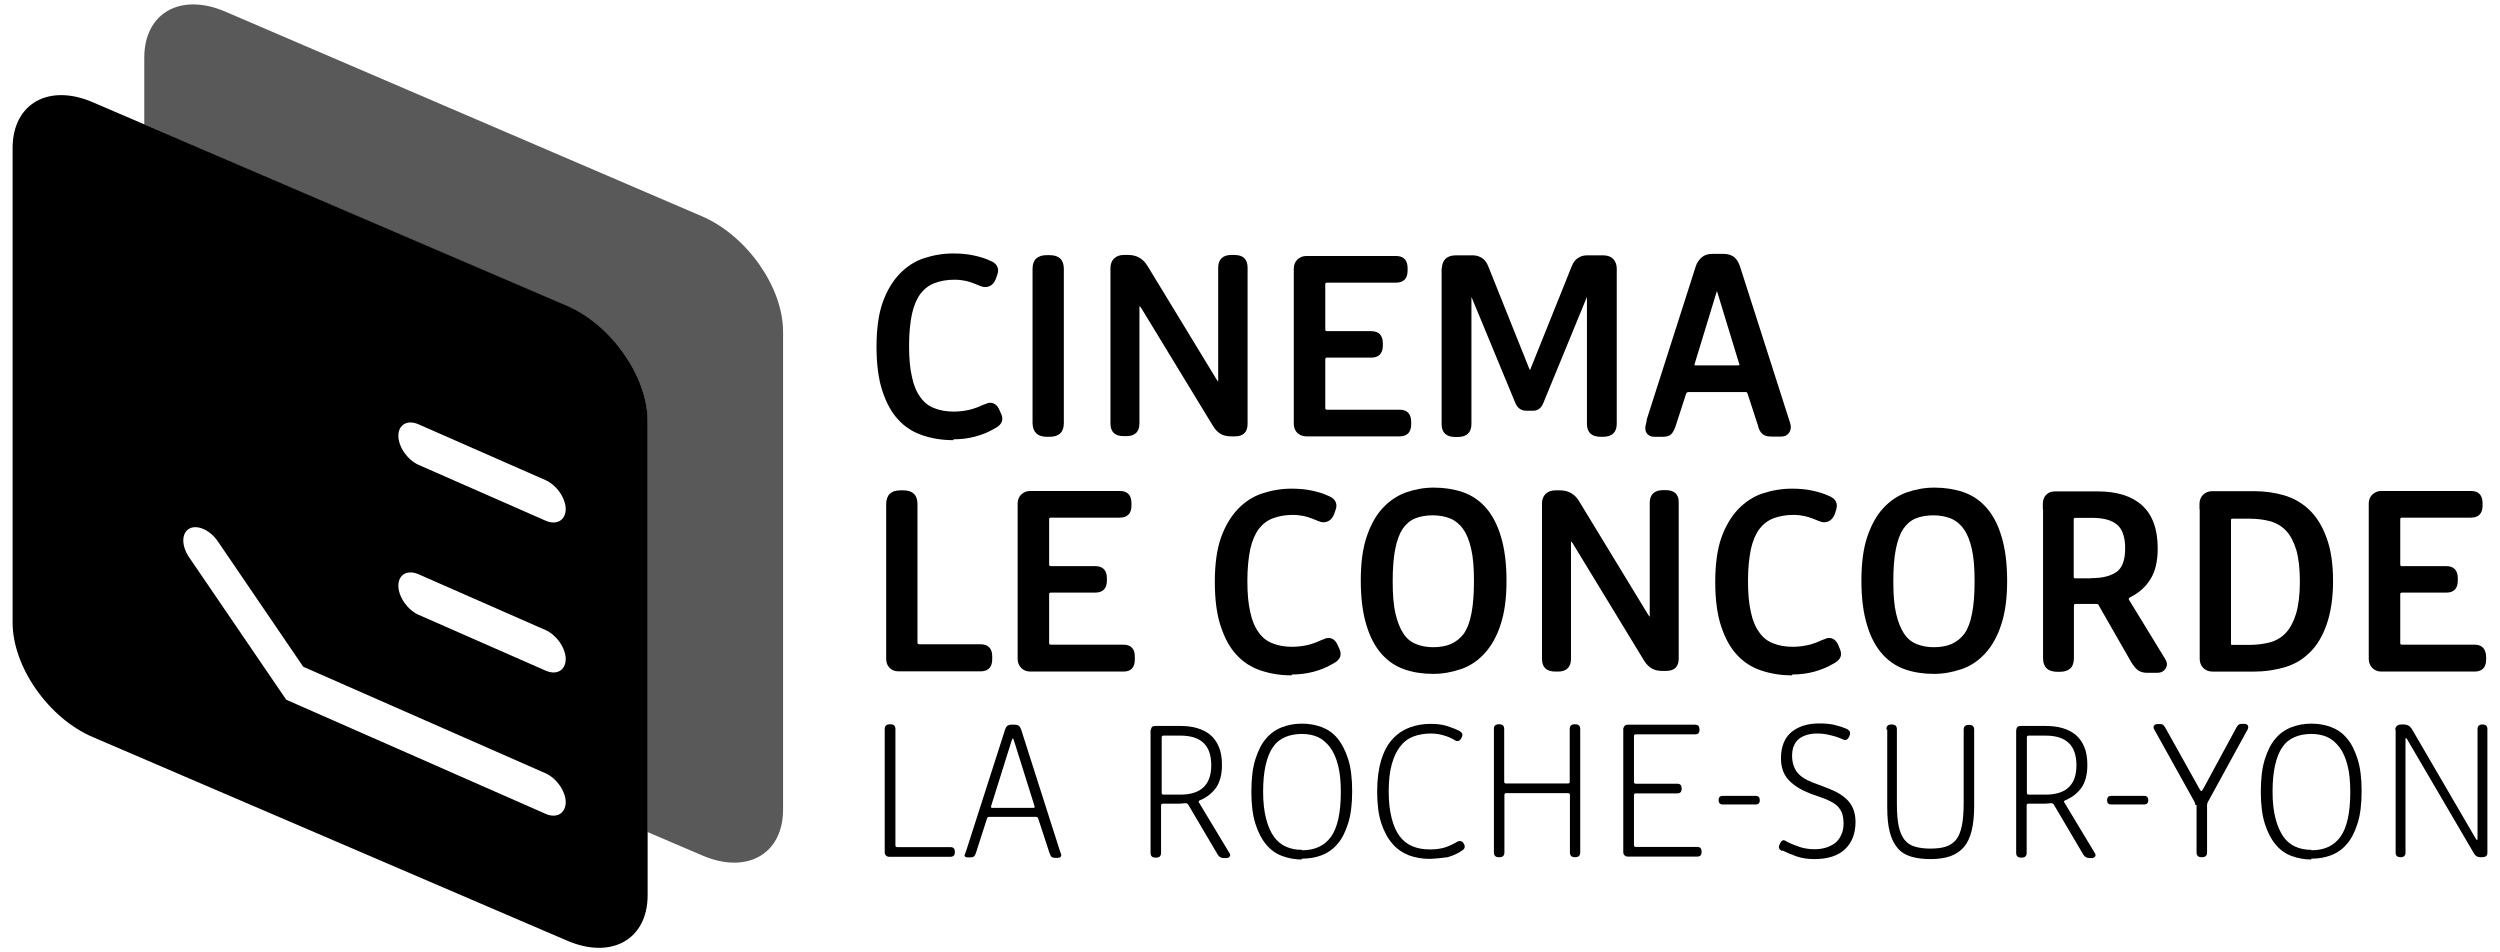 <?xml version="1.0" encoding="utf-8"?>
<!-- Generator: Adobe Illustrator 25.1.0, SVG Export Plug-In . SVG Version: 6.00 Build 0)  -->
<svg version="1.0" id="Calque_1" xmlns="http://www.w3.org/2000/svg" xmlns:xlink="http://www.w3.org/1999/xlink" x="0px" y="0px"
	 viewBox="0 0 1190.5 453.5" style="enable-background:new 0 0 1190.5 453.5;" xml:space="preserve">
<style type="text/css">
	.st0{opacity:0.65;}
</style>
<g>
	<path d="M475.9,195.2c-1-2.3-2.5-3.4-4.4-3.4c-0.8,0-1.7,0.3-2.5,0.7l-0.6,0.2c-0.8,0.3-1.8,0.8-2.8,1.2c-1.6,0.6-3.1,1.1-4.7,1.4
		c-2,0.4-4.2,0.7-6.6,0.7c-3.5,0-6.6-0.5-9.3-1.6c-2.7-1-4.9-2.7-6.6-5.1c-1.9-2.5-3.3-5.8-4.1-9.7c-1-4.2-1.4-9.2-1.4-14.9
		c0-5.9,0.5-11.1,1.4-15.3c0.9-4,2.3-7.2,4.1-9.6c1.8-2.3,4-4,6.7-5c2.7-1,5.8-1.6,9.3-1.6c2.1,0,3.7,0.2,5.2,0.5
		c1.4,0.3,2.7,0.7,4,1.2l3,1.2c0.9,0.4,1.7,0.6,2.5,0.6c2.4,0,4.2-1.4,5.2-4.1c0.6-1.6,1-2.9,1-3.7c0-2.2-1.3-3.8-3.9-4.8
		c-2.1-1-4.6-1.8-7.9-2.5c-2.8-0.6-5.9-0.9-9.6-0.9c-4.8,0-9.5,0.8-14,2.3c-4.3,1.4-8.2,4-11.6,7.5c-3.3,3.5-6,8-8,13.6
		c-1.9,5.4-2.9,12.5-2.9,21c0,8.3,0.9,15.4,2.8,21.1c1.9,5.7,4.3,10.2,7.6,13.7c3.1,3.4,7,5.9,11.5,7.4c4.5,1.5,9.3,2.3,14.4,2.3
		h0.3l0.1-0.4c3.8,0,7.3-0.5,10.3-1.3c3.3-0.9,6.3-2.1,8.8-3.6c2.7-1.3,4.1-2.9,4.1-4.8c0-0.7-0.1-1.4-0.4-2.1L475.9,195.2z"/>
	<path d="M498.5,208h1.3c4.5,0,6.8-2.2,6.8-6.5V128c0-4.3-2.3-6.5-6.8-6.5h-1.3c-4.5,0-6.8,2.2-6.8,6.5v73.5
		C491.8,205.8,494.1,208,498.5,208z"/>
	<path d="M581.2,206.6c1.4,0.8,3.1,1.2,5.1,1.2h1.7c4.1,0,6.1-2,6.1-6v-74.3c0-4.1-2.1-6.1-6.4-6.1h-1.2c-4.2,0-6.4,2.1-6.4,6.1
		v53.7c0,0.3,0,0.4,0,0.5c-0.1-0.2-0.4-0.4-0.7-0.9l-33.1-54.4c-2.1-3.3-5.1-5-9.1-5h-2c-2,0-3.5,0.6-4.7,1.7
		c-1.1,1.1-1.7,2.7-1.7,4.5v74c0,4.1,2.1,6.1,6.4,6.1h1.2c4.1,0,6.2-2.1,6.2-6.1v-55.2c0-0.3,0-0.5,0.1-0.6c0.1,0.1,0.4,0.3,0.7,0.8
		l34.2,56.2C578.7,204.6,579.8,205.7,581.2,206.6z"/>
	<path d="M622.1,207.8h44.4c3.6,0,5.5-2,5.5-5.7v-1.2c0-3.8-1.9-5.8-5.5-5.8H632c-0.7,0-0.9-0.2-0.9-0.9v-23c0-0.7,0.2-0.9,0.9-0.9
		H653c3.6,0,5.5-2,5.5-5.7v-1.2c0-3.7-1.9-5.7-5.5-5.7H632c-0.7,0-0.9-0.2-0.9-0.9v-21.3c0-0.7,0.2-0.9,0.9-0.9h32.8
		c3.6,0,5.5-2,5.5-5.7v-1.2c0-3.8-1.9-5.8-5.5-5.8h-42.7c-1.7,0-3.1,0.6-4.3,1.7c-1.1,1.1-1.6,2.4-1.7,4l0,74.3
		c0,1.7,0.6,3.1,1.7,4.3C619,207.2,620.4,207.8,622.1,207.8z"/>
	<path d="M755.7,141.4c0-0.1,0-0.1,0-0.1v60.5c0,4.1,2.2,6.2,6.5,6.2h1.2c4.3,0,6.5-2.2,6.5-6.2V128c0-2-0.6-3.5-1.7-4.7
		c-1.1-1.1-2.7-1.7-4.7-1.7h-7.9c-1.5,0-2.9,0.4-4.2,1.3c-1.3,0.8-2.2,2.1-2.9,3.8l-19.6,48.8c-0.1,0.6-0.3,0.6-0.3,0.6
		c0,0-0.2-0.1-0.4-0.6l-19.5-48.7c-0.7-1.8-1.6-3-2.9-3.9c-1.3-0.8-2.7-1.3-4.2-1.3h-8.4c-2.1,0-3.8,0.6-4.9,1.7
		c-1.1,1.1-1.6,2.6-1.7,4.5h-0.1v74.1c0,4.1,2.2,6.2,6.5,6.2h1.2c4.3,0,6.5-2.2,6.5-6.2v-60.4c0,0,0,0.1,0.1,0.1l20.8,50.3
		c1,2.4,2.8,3.7,5.2,3.7h3.3c2.2,0,3.8-1.2,4.8-3.6L755.7,141.4z"/>
	<path d="M832.2,187.5l4.9,15c0.4,1.9,1.1,3.2,2.1,4.1c1,0.9,2.4,1.3,4.4,1.3h4.5c1.6,0,2.8-0.5,3.5-1.4c0.8-0.9,1.2-2,1.2-3.2
		c0-0.4-0.1-0.8-0.2-1.3l-0.1-0.4c-0.1-0.5-0.3-1-0.5-1.6l-23.4-73.1c-0.6-1.8-1.4-3.2-2.6-4.3c-1.3-1.1-3-1.7-5.2-1.7h-5.5
		c-2.1,0-3.8,0.6-5,1.7c-1.3,1.2-2.3,2.6-2.8,4.3l-23.3,72.8l0,0.2c-0.1,0.7-0.2,1.4-0.4,2l-0.1,0.4c-0.1,0.5-0.2,0.9-0.2,1.3v0.1
		c0,1.4,0.3,2.4,1.1,3.1c0.8,0.8,1.9,1.2,3.2,1.2h4c1.9,0,3.3-0.4,4.1-1.3c0.8-0.8,1.5-2.2,2.1-4l4.9-15.1c0.2-0.6,0.6-0.9,1.2-0.9
		h27.1C831.7,186.6,832,186.9,832.2,187.5z M806.9,173.6c0-0.1,0.1-0.5,0.3-1l10.2-33.4c0.1-0.3,0.2-0.5,0.2-0.6
		c0.1,0.1,0.1,0.3,0.2,0.6l10.2,33.4c0.1,0.4,0.3,0.9,0.3,0.9c0,0.3,0,0.5-0.6,0.5h-20.3C807,174,806.9,173.8,806.9,173.6z"/>
	<path d="M466.9,306.8h-29.1c-0.7,0-0.9-0.2-0.9-0.9V240c0-4.3-2.3-6.5-6.8-6.5h-1.3c-4.4,0-6.7,2.1-6.8,6.4v73.9
		c0,1.6,0.5,3.1,1.6,4.2c1,1.1,2.5,1.7,4.3,1.7h39c3.7,0,5.6-2,5.6-5.8v-1.3C472.5,308.8,470.6,306.8,466.9,306.8z"/>
	<path d="M535,307h-34.5c-0.7,0-0.9-0.2-0.9-0.9v-23c0-0.7,0.2-0.9,0.9-0.9h21.1c3.6,0,5.5-2,5.5-5.7v-1.2c0-3.7-1.9-5.7-5.5-5.7
		h-21.1c-0.7,0-0.9-0.2-0.9-0.9v-21.3c0-0.7,0.2-0.9,0.9-0.9h32.8c3.6,0,5.5-2,5.5-5.7v-1.2c0-3.8-1.9-5.8-5.5-5.8h-42.7
		c-1.7,0-3.1,0.6-4.3,1.7c-1.1,1.1-1.6,2.4-1.7,4l0,74.3c0,1.7,0.6,3.1,1.7,4.3c1.1,1.1,2.6,1.7,4.3,1.7H535c3.6,0,5.4-2,5.4-5.7
		v-1.2C540.5,309,538.6,307,535,307z"/>
	<path d="M637,307.2c-1-2.3-2.5-3.4-4.4-3.4c-0.8,0-1.7,0.3-2.5,0.7l-0.6,0.2c-0.8,0.3-1.8,0.8-2.8,1.2c-1.6,0.6-3.1,1.1-4.7,1.4
		c-2,0.4-4.2,0.7-6.6,0.7c-3.5,0-6.6-0.5-9.3-1.6c-2.7-1-4.9-2.7-6.6-5.1c-1.9-2.5-3.3-5.8-4.1-9.7c-1-4.2-1.4-9.2-1.4-14.9
		c0-5.9,0.5-11.1,1.4-15.3c0.9-4,2.3-7.2,4.1-9.6c1.8-2.3,4-4,6.7-5c2.7-1,5.8-1.6,9.3-1.6c2.1,0,3.7,0.2,5.2,0.5
		c1.4,0.3,2.7,0.7,4,1.2l3,1.2c0.9,0.4,1.7,0.6,2.5,0.6c2.4,0,4.2-1.4,5.2-4.1c0.6-1.6,1-2.9,1-3.7c0-2.2-1.3-3.8-3.9-4.8
		c-2.1-1-4.6-1.8-7.9-2.5c-2.8-0.6-5.9-0.9-9.6-0.9c-4.8,0-9.5,0.8-14,2.3c-4.3,1.4-8.3,4-11.6,7.5c-3.3,3.5-6,8-8,13.6
		c-1.9,5.4-2.9,12.5-2.9,21c0,8.3,0.9,15.4,2.8,21.1c1.9,5.7,4.3,10.2,7.6,13.7c3.1,3.4,7,5.9,11.5,7.4c4.5,1.5,9.3,2.3,14.4,2.3
		h0.3l0.1-0.4c3.8,0,7.3-0.5,10.3-1.3c3.3-0.9,6.3-2.1,8.8-3.6c2.7-1.3,4.1-2.9,4.1-4.8c0-0.7-0.1-1.4-0.4-2.1L637,307.2z"/>
	<path d="M707.5,241.7c-3-3.4-6.7-5.9-11.1-7.4c-4.2-1.4-8.7-2.1-13.7-2.1c-4.5,0-8.9,0.8-13.2,2.3c-4.1,1.5-7.9,4-11.1,7.5
		c-3.2,3.4-5.7,8-7.6,13.6c-1.9,5.6-2.8,12.6-2.8,20.9c0,8.2,0.9,15.4,2.7,21.2c1.7,5.7,4.1,10.2,7.2,13.7c3.1,3.5,6.7,5.9,11,7.4
		c4.1,1.4,8.6,2.1,13.6,2.1h0.1c4.5,0,8.8-0.8,13.2-2.3c4.2-1.4,8-4,11.2-7.5c3.2-3.5,5.8-8.1,7.6-13.7c1.9-5.8,2.8-12.6,2.8-20.8
		c0-8.2-0.9-15.4-2.7-21.2C713,249.7,710.6,245.2,707.5,241.7z M690.9,306.7c-2.4,1-5.3,1.5-8.4,1.5c-3.1,0-5.7-0.5-8.2-1.5
		c-2.5-1-4.5-2.7-6-5c-1.6-2.4-2.9-5.7-3.8-9.6c-0.9-3.9-1.3-8.9-1.3-15.3c0-6.1,0.4-11.3,1.2-15.3c0.8-4.1,2-7.3,3.5-9.6
		c1.6-2.3,3.5-4,5.9-5c2.4-1,5.3-1.5,8.5-1.5c3.1,0,5.8,0.5,8.3,1.5c2.4,1,4.5,2.7,6.1,5c1.7,2.3,3,5.5,3.9,9.6
		c0.9,3.9,1.3,8.9,1.3,15.3c0,6.1-0.4,11.3-1.2,15.3c-0.8,4.2-2,7.3-3.6,9.6C695.4,304,693.3,305.6,690.9,306.7z"/>
	<path d="M793.2,233.4H792c-4.2,0-6.4,2.1-6.4,6.1v53.7c0,0.2,0,0.4,0,0.5c-0.1-0.2-0.4-0.4-0.7-0.9l-33.1-54.4
		c-2.1-3.3-5.1-4.9-9.1-4.9h-2c-2,0-3.5,0.6-4.7,1.7c-1.1,1.1-1.7,2.7-1.7,4.5v74c0,4.1,2.1,6.1,6.4,6.1h1.2c4.1,0,6.2-2.1,6.2-6.1
		v-55.2c0-0.3,0-0.5,0.1-0.6c0.1,0.1,0.4,0.3,0.7,0.8l34.2,56.2c1,1.5,2.1,2.6,3.4,3.4c1.4,0.8,3.1,1.2,5.1,1.2h1.7
		c4.1,0,6.1-2,6.1-6v-74.3C799.5,235.5,797.4,233.4,793.2,233.4z"/>
	<path d="M875.4,307.2c-1-2.3-2.5-3.4-4.4-3.4c-0.8,0-1.7,0.3-2.5,0.7l-0.6,0.2c-0.8,0.3-1.8,0.8-2.8,1.2c-1.6,0.6-3.1,1.1-4.7,1.4
		c-2,0.4-4.2,0.7-6.6,0.7c-3.5,0-6.6-0.5-9.3-1.6c-2.7-1-4.9-2.7-6.6-5.1c-1.9-2.5-3.3-5.8-4.1-9.7c-1-4.2-1.4-9.2-1.4-14.9
		c0-5.9,0.5-11.1,1.4-15.3c0.9-4,2.3-7.2,4.1-9.6c1.8-2.3,4-4,6.7-5c2.7-1,5.8-1.6,9.3-1.6c2.1,0,3.7,0.2,5.2,0.5
		c1.4,0.3,2.7,0.7,4,1.2l3,1.2c0.9,0.4,1.7,0.6,2.5,0.6c2.4,0,4.2-1.4,5.2-4.1c0.6-1.6,0.9-2.9,0.9-3.7c0-2.2-1.3-3.8-3.9-4.8
		c-2.1-1-4.6-1.8-7.9-2.5c-2.8-0.6-5.9-0.9-9.6-0.9c-4.8,0-9.5,0.8-14,2.3c-4.3,1.4-8.2,4-11.6,7.5c-3.3,3.5-6,8-8,13.6
		c-1.9,5.4-2.9,12.5-2.9,21c0,8.3,0.9,15.4,2.8,21.1c1.9,5.7,4.3,10.2,7.6,13.7c3.1,3.4,7,5.9,11.5,7.4c4.5,1.5,9.3,2.3,14.4,2.3
		h0.3l0.1-0.4c3.8,0,7.3-0.5,10.3-1.3c3.3-0.9,6.3-2.1,8.8-3.6c2.7-1.3,4.1-2.9,4.1-4.8c0-0.7-0.1-1.4-0.4-2.1L875.4,307.2z"/>
	<path d="M945.9,241.7c-3-3.4-6.7-5.9-11.1-7.4c-4.2-1.4-8.7-2.1-13.7-2.1c-4.5,0-8.9,0.8-13.2,2.3c-4.1,1.5-7.9,4-11.1,7.5
		c-3.2,3.4-5.7,8-7.6,13.6c-1.9,5.6-2.8,12.6-2.8,20.9c0,8.2,0.9,15.4,2.7,21.2c1.7,5.7,4.1,10.2,7.2,13.7c3.1,3.5,6.7,5.9,11,7.4
		c4.1,1.4,8.6,2.1,13.6,2.1h0.1c4.5,0,8.8-0.8,13.2-2.3c4.2-1.4,8-4,11.2-7.5c3.2-3.5,5.8-8.1,7.6-13.7c1.9-5.8,2.8-12.6,2.8-20.8
		c0-8.2-0.9-15.4-2.7-21.2C951.4,249.7,949,245.2,945.9,241.7z M929.3,306.7c-2.4,1-5.3,1.5-8.4,1.5c-3.1,0-5.7-0.5-8.2-1.5
		c-2.5-1-4.5-2.7-6-5c-1.6-2.4-2.9-5.7-3.8-9.6c-0.9-3.9-1.3-8.9-1.3-15.3c0-6.1,0.4-11.3,1.2-15.3c0.8-4.1,2-7.3,3.5-9.6
		c1.6-2.3,3.5-4,5.9-5c2.4-1,5.3-1.5,8.5-1.5c3.1,0,5.8,0.5,8.3,1.5c2.4,1,4.5,2.7,6.1,5c1.7,2.3,3,5.5,3.9,9.6
		c0.9,3.9,1.3,8.9,1.3,15.3c0,6.1-0.4,11.3-1.2,15.3c-0.8,4.2-2,7.3-3.6,9.6C933.8,304,931.7,305.6,929.3,306.7z"/>
	<path d="M1014,285.9c-0.2-0.3-0.3-0.5-0.3-0.7c0-0.3,0.4-0.6,0.7-0.8c4.1-2,7.4-4.9,9.7-8.7c2.3-3.7,3.4-8.5,3.4-14.6
		c0-9.1-2.5-16-7.5-20.5c-4.9-4.4-11.9-6.6-21.2-6.6h-20.1c-1.8,0-3.2,0.5-4.3,1.6c-1,1-1.6,2.5-1.6,4.3v2.8l0.1-0.4v71.1
		c0,4.3,2.3,6.5,6.8,6.5h1.3c2,0,3.7-0.5,4.9-1.6c1.1-1,1.7-2.7,1.7-4.9v-24.9c0-0.7,0.3-0.9,0.7-0.9h10c0.4,0,0.7,0.1,0.9,0.3
		c0.2,0.2,0.3,0.4,0.4,0.7l15.4,26.9c1.1,1.7,2,2.8,3,3.6c1.1,0.8,2.6,1.3,4.4,1.3h4.9c1.5,0,2.6-0.5,3.4-1.3c0.8-1,1.2-1.8,1.2-2.8
		c0-0.7-0.3-1.6-0.9-2.6L1014,285.9z M1012,261.1c0,5.5-1.3,9.1-3.9,11.1c-2.7,2-6.7,3.1-12,3.1h-0.4v0.1h-7.5
		c-0.5,0-0.7-0.1-0.7-0.9v-27c0-0.7,0.3-0.9,0.7-0.9h7.9c5.4,0,9.3,1,12,3.2C1010.7,252,1012,255.7,1012,261.1z"/>
	<path d="M1099.8,242.9c-3.4-3.3-7.4-5.6-12-7c-4.5-1.3-9.3-2-14.2-2h-20.2c-1.7,0-3.1,0.6-4.3,1.7c-1.1,1.1-1.7,2.6-1.7,4.3v2.8
		l0.1-0.4v71.5c0,1.7,0.6,3.1,1.7,4.3c1.1,1.1,2.6,1.7,4.3,1.7h20.2c4.9,0,9.5-0.7,14.1-2c4.7-1.4,8.6-3.6,12-7
		c3.5-3.3,6.1-7.7,8.1-13.3c2-5.7,3.1-12.6,3.1-20.7c0-8.2-1-15.2-3.1-20.7C1105.9,250.5,1103.2,246.2,1099.8,242.9z M1095.2,276.9
		c0,6.1-0.6,11.2-1.8,15.3c-1.2,3.9-2.8,6.9-4.9,9.2c-2.1,2.2-4.6,3.7-7.6,4.5c-3,0.8-6.4,1.2-10,1.2h-7.8c-0.4,0-0.6-0.1-0.7-0.2
		v-59.2c0-0.5,0.1-0.7,0.9-0.7h7.8c3.6,0,6.9,0.4,9.9,1.2c2.9,0.8,5.5,2.3,7.6,4.5c2.1,2.2,3.7,5.3,4.9,9.2
		C1094.6,265.7,1095.2,270.8,1095.2,276.9z"/>
	<path d="M1178.4,307h-34.5c-0.7,0-0.9-0.2-0.9-0.9v-23c0-0.7,0.2-0.9,0.9-0.9h21.1c3.6,0,5.4-2,5.4-5.7v-1.2c0-3.7-1.9-5.7-5.4-5.7
		h-21.1c-0.7,0-0.9-0.2-0.9-0.9v-21.3c0-0.7,0.2-0.9,0.9-0.9h32.8c3.6,0,5.5-2,5.5-5.7v-1.2c0-3.8-1.9-5.8-5.5-5.8H1134
		c-1.7,0-3.1,0.6-4.3,1.7c-1.1,1.1-1.6,2.4-1.7,4l0,74.3c0,1.7,0.6,3.1,1.7,4.3c1.1,1.1,2.6,1.7,4.3,1.7h44.4c3.6,0,5.5-2,5.5-5.7
		v-1.2C1183.8,309,1182,307,1178.4,307z"/>
	<path d="M423.8,344.9h0.2c1.7,0,2.4,0.8,2.4,2.3v55.4c0,0.5,0.3,0.8,0.8,0.8h25.4c1.5,0,2.1,0.8,2.1,2.2v0.2c0,1.5-0.7,2.2-2.1,2.2
		h-29.2c-0.6,0-1.1-0.2-1.5-0.6c-0.4-0.4-0.6-0.9-0.6-1.5v-58.8C421.3,345.7,422.1,344.9,423.8,344.9z"/>
	<path d="M459.4,407.3c0-0.2,0.1-0.6,0.3-1.1c0.2-0.5,0.4-1.1,0.6-1.7l18.3-57c0.5-1.7,1.5-2.4,2.9-2.4h1.9c1.5,0,2.4,0.8,2.9,2.4
		l18.2,57c0.2,0.7,0.4,1.3,0.6,1.7c0.2,0.5,0.3,0.8,0.3,0.9c0,0.4-0.1,0.7-0.4,1c-0.3,0.3-0.7,0.4-1.2,0.4h-1.3
		c-0.9,0-1.5-0.2-1.8-0.5c-0.3-0.3-0.6-0.9-0.9-1.7l-5.4-16.5c-0.2-0.5-0.5-0.8-1-0.8H471c-0.5,0-0.8,0.3-1,0.8l-5.3,16.5
		c-0.3,0.8-0.6,1.3-1,1.6c-0.4,0.3-1,0.4-1.9,0.4h-1c-1.1,0-1.6-0.5-1.6-1.4V407.3z M492.7,384.2c0-0.1-0.1-0.5-0.3-1.1l-9.6-30.6
		c-0.2-0.6-0.4-0.9-0.5-0.9c-0.1,0-0.3,0.3-0.5,0.9l-9.6,30.6c-0.2,0.6-0.3,1-0.3,1.1c0,0.3,0.2,0.5,0.6,0.5h19.7
		C492.5,384.7,492.7,384.5,492.7,384.2z"/>
	<path d="M548.1,347.7c0-1.4,0.7-2,2-2h12c2.8,0,5.5,0.3,7.9,1c2.4,0.7,4.6,1.8,6.3,3.2c1.8,1.5,3.1,3.4,4.1,5.7
		c1,2.3,1.5,5.3,1.5,8.7c0,4.6-1,8.2-2.8,10.8c-1.9,2.6-4.4,4.6-7.5,5.9c-0.5,0.2-0.8,0.4-0.8,0.7v0.2l0.3,0.5l14.4,23.9
		c0.2,0.3,0.3,0.6,0.3,0.9s-0.1,0.6-0.4,0.9c-0.3,0.3-0.7,0.5-1.2,0.5h-1.4c-1.3,0-2.2-0.5-2.9-1.6l-14.1-23.9
		c-0.3-0.4-0.6-0.6-1-0.6c-0.3,0-0.9,0-1.7,0.1c-0.8,0.1-1.6,0.1-2.2,0.1h-7.2c-0.5,0-0.8,0.3-0.8,0.8v22.6c0,1.6-0.8,2.3-2.4,2.3
		h-0.2c-1.7,0-2.4-0.8-2.4-2.3v-58.8L548.1,347.7z M576.8,364.4c0-9.5-4.9-14.1-14.7-14.1H554c-0.5,0-0.8,0.3-0.8,0.8v26.5
		c0,0.5,0.3,0.8,0.8,0.8h8.1C571.9,378.4,576.8,373.7,576.8,364.4z"/>
	<path d="M619.9,409.3c-3.3,0-6.4-0.6-9.4-1.7c-2.9-1.1-5.5-2.9-7.6-5.5c-2.1-2.5-3.8-5.8-5.1-9.9c-1.3-4.1-1.9-9.2-1.9-15.2
		c0-6.1,0.6-11.3,1.9-15.4c1.3-4.1,2.9-7.4,5.1-9.9c2.1-2.5,4.7-4.3,7.6-5.4c2.9-1.1,6-1.7,9.4-1.7c3.3,0,6.4,0.5,9.4,1.6
		c2.9,1.1,5.5,2.8,7.6,5.4c2.1,2.5,3.8,5.9,5.1,9.9c1.3,4.1,1.9,9.2,1.9,15.3c0,6-0.6,11.1-1.9,15.2c-1.3,4.1-2.9,7.4-5.1,9.9
		c-2.1,2.5-4.7,4.3-7.6,5.4c-2.9,1.1-6,1.6-9.4,1.6V409.3z M620,404.9c6.1,0,10.7-2.1,13.8-6.4c3.1-4.3,4.7-11.4,4.7-21.3
		c0-5-0.4-9.2-1.3-12.7c-0.9-3.5-2.1-6.3-3.8-8.6c-1.7-2.2-3.6-3.9-5.8-4.9c-2.2-1-4.8-1.5-7.6-1.5c-3,0-5.7,0.5-8,1.5
		c-2.3,1-4.3,2.5-5.8,4.8c-1.6,2.2-2.7,5.1-3.5,8.6c-0.8,3.5-1.2,7.7-1.2,12.7c0,5,0.5,9.2,1.4,12.7c0.9,3.5,2.1,6.3,3.7,8.6
		c1.6,2.2,3.5,3.8,5.8,4.8c2.2,1,4.8,1.5,7.6,1.5L620,404.9z"/>
	<path d="M680.8,409c-3.6,0-6.9-0.6-9.9-1.7c-3-1.2-5.7-3-7.9-5.6c-2.2-2.5-4-5.9-5.3-9.9c-1.3-4.1-1.9-9.1-1.9-14.9
		c0-5.9,0.7-10.8,1.9-14.9c1.3-4.1,3-7.4,5.3-9.9c2.2-2.5,5-4.4,8.1-5.6c3.1-1.2,6.5-1.8,10.1-1.8c2.9,0,5.6,0.3,7.8,1
		c2.2,0.7,4.3,1.5,6,2.4c0.9,0.5,1.4,1.1,1.4,1.8c0,0.4-0.1,0.9-0.4,1.4l-0.1,0.2c-0.3,0.5-0.6,0.9-0.9,1.1
		c-0.3,0.2-0.6,0.3-0.9,0.3c-0.3,0-0.6-0.1-0.9-0.2c-1.9-1.1-3.7-2-5.7-2.5c-1.9-0.6-4-0.9-6.2-0.9c-3,0-5.7,0.5-8.2,1.4
		c-2.4,0.9-4.5,2.4-6.2,4.6c-1.8,2.2-3.1,5-4.1,8.5c-1,3.5-1.5,7.9-1.5,13.1c0,5,0.5,9.2,1.4,12.7c0.9,3.5,2.1,6.3,3.8,8.6
		c1.7,2.2,3.7,3.8,6.1,4.8c2.4,1,5.2,1.5,8.2,1.5c2.7,0,5.1-0.3,7.1-0.9c2-0.6,4.1-1.6,6.1-2.8c0.4-0.2,0.8-0.3,1.1-0.3
		c0.8,0,1.4,0.3,1.8,1l0.2,0.3c0.3,0.5,0.4,0.9,0.4,1.3c0,0.3-0.1,0.6-0.2,0.9c-0.1,0.3-0.4,0.6-0.9,0.9c-2,1.5-4.4,2.5-7,3.3
		C686.9,408.5,684,408.9,680.8,409L680.8,409z"/>
	<path d="M713.7,344.9h0.2c1.7,0,2.4,0.8,2.4,2.3v25.1c0,0.5,0.3,0.8,0.8,0.8h29.6c0.5,0,0.8-0.3,0.8-0.8v-25.1
		c0-1.6,0.8-2.3,2.4-2.3h0.2c1.7,0,2.4,0.8,2.4,2.3v58.7c0,1.6-0.8,2.3-2.4,2.3H750c-1.7,0-2.4-0.8-2.4-2.3v-27.4
		c0-0.5-0.3-0.8-0.8-0.8h-29.6c-0.5,0-0.8,0.3-0.8,0.8v27.4c0,1.6-0.8,2.3-2.4,2.3h-0.2c-1.7,0-2.4-0.8-2.4-2.3v-58.7
		C711.3,345.7,712.1,344.9,713.7,344.9z"/>
	<path d="M773.6,345.7c0.4-0.4,0.9-0.6,1.5-0.6h32.1c1.5,0,2.1,0.8,2.1,2.2v0.2c0,1.5-0.7,2.2-2.1,2.2h-28.3c-0.5,0-0.8,0.3-0.8,0.8
		v21.9c0,0.5,0.3,0.8,0.8,0.8h19.8c1.5,0,2.1,0.8,2.1,2.2v0.2c0,1.5-0.7,2.2-2.1,2.2h-19.8c-0.5,0-0.8,0.3-0.8,0.8v23.9
		c0,0.5,0.3,0.8,0.8,0.8h29.3c1.5,0,2.1,0.8,2.1,2.2v0.2c0,1.5-0.7,2.2-2.1,2.2h-33.1c-0.6,0-1.1-0.2-1.5-0.6
		c-0.4-0.4-0.6-0.9-0.6-1.5v-58.9C773.1,346.6,773.3,346.1,773.6,345.7z"/>
	<path d="M818.4,381.1L818.4,381.1c0-1.5,0.7-2.1,2-2.1H836c1.4,0,2,0.7,2,2v0.1c0,1.4-0.7,2-2,2h-15.6
		C819.1,383.1,818.4,382.4,818.4,381.1z"/>
	<path d="M848.5,405.2c-0.9-0.5-1.4-1.1-1.4-1.8c0-0.4,0.1-0.9,0.4-1.4l0.1-0.2c0.5-1.1,1.1-1.7,1.7-1.7c0.3,0,0.6,0.1,0.9,0.3
		c1.6,0.9,3.5,1.8,5.9,2.6c2.3,0.9,5,1.4,7.9,1.4c1.9,0,3.6-0.2,5.3-0.7c1.7-0.5,3.1-1.2,4.4-2.1c1.3-1,2.2-2.2,3-3.8
		c0.8-1.6,1.2-3.4,1.2-5.6c0-1.7-0.2-3.3-0.6-4.6c-0.4-1.3-1.1-2.3-1.9-3.3c-0.9-1-2-1.8-3.2-2.4c-1.3-0.7-2.7-1.4-4.5-2l-5.4-1.9
		c-4.4-1.7-7.9-3.8-10.4-6.4c-2.5-2.6-3.8-6.1-3.8-10.5c0-5.6,1.7-9.7,5-12.5c3.3-2.7,7.7-4.1,13.2-4.1c2.7,0,5.2,0.2,7.3,0.7
		c2.1,0.5,4.2,1.2,6,2c0.5,0.3,0.9,0.6,1.1,0.9c0.2,0.3,0.3,0.6,0.3,0.9c0,0.5-0.1,1-0.3,1.5l-0.2,0.4c-0.5,1-1.1,1.5-1.7,1.5
		c-0.4,0-0.7-0.1-1-0.2c-1.7-0.8-3.6-1.5-5.8-2c-2.1-0.6-4.4-0.9-6.6-0.9c-3.7,0-6.6,0.9-8.8,2.6c-2.1,1.8-3.2,4.4-3.2,8
		c0,3,0.8,5.6,2.2,7.6c1.5,2,3.9,3.7,7.3,5l7.9,3c4.3,1.7,7.5,3.7,9.6,6.2c2.1,2.5,3.2,5.8,3.2,9.7c0,5.6-1.7,9.8-5,13
		c-3.3,3.1-8.2,4.7-14.5,4.7c-3.1,0-5.9-0.4-8.3-1.2c-2.4-0.8-4.8-1.8-7-2.9L848.5,405.2z"/>
	<path d="M898.3,347.3c0-1.6,0.8-2.3,2.4-2.3h0.2c1.7,0,2.4,0.8,2.4,2.3v35.5c0,4.5,0.3,8.1,0.9,10.8c0.6,2.7,1.6,4.9,2.8,6.4
		c1.3,1.6,2.9,2.6,5,3.2c2,0.6,4.5,0.9,7.3,0.9c2.8,0,5.3-0.3,7.2-0.9c1.9-0.6,3.6-1.7,4.9-3.2c1.3-1.6,2.2-3.8,2.8-6.6
		c0.6-2.8,0.9-6.5,0.9-11v-34.9c0-1.6,0.8-2.3,2.4-2.3h0.2c1.7,0,2.4,0.8,2.4,2.3v36.2c0,4.7-0.4,8.7-1.2,11.9
		c-0.8,3.2-2,5.8-3.7,7.8c-1.7,1.9-3.8,3.4-6.4,4.3c-2.6,0.9-5.7,1.4-9.4,1.4c-3.6,0-6.7-0.4-9.4-1.2c-2.6-0.8-4.8-2.1-6.4-4.1
		c-1.7-2-2.9-4.5-3.7-7.6c-0.8-3.1-1.2-7-1.2-11.7v-37.1H898.3z"/>
	<path d="M960.2,347.7c0-1.4,0.7-2,2-2h12c2.8,0,5.5,0.3,7.9,1c2.4,0.7,4.6,1.8,6.3,3.2c1.8,1.5,3.1,3.4,4.1,5.7
		c1,2.3,1.5,5.3,1.5,8.7c0,4.6-1,8.2-2.8,10.8c-1.9,2.6-4.4,4.6-7.5,5.9c-0.5,0.2-0.8,0.4-0.8,0.7v0.2l0.3,0.5l14.4,23.9
		c0.2,0.3,0.3,0.6,0.3,0.9s-0.1,0.6-0.4,0.9c-0.3,0.3-0.7,0.5-1.2,0.5H995c-1.3,0-2.2-0.5-2.9-1.6l-14.1-23.9
		c-0.3-0.4-0.6-0.6-1-0.6c-0.3,0-0.9,0-1.7,0.1c-0.8,0.1-1.6,0.1-2.2,0.1h-7.2c-0.5,0-0.8,0.3-0.8,0.8v22.6c0,1.6-0.8,2.3-2.4,2.3
		h-0.2c-1.7,0-2.4-0.8-2.4-2.3v-58.8L960.2,347.7z M988.8,364.4c0-9.5-4.9-14.1-14.7-14.1H966c-0.5,0-0.8,0.3-0.8,0.8v26.5
		c0,0.5,0.3,0.8,0.8,0.8h8.1C984,378.4,988.8,373.7,988.8,364.4z"/>
	<path d="M1003.4,381.1L1003.4,381.1c0-1.5,0.7-2.1,2-2.1h15.6c1.4,0,2,0.7,2,2v0.1c0,1.4-0.7,2-2,2h-15.6
		C1004,383.1,1003.4,382.4,1003.4,381.1z"/>
	<path d="M1045.4,383.3c0-0.5-0.1-1-0.4-1.5l-19.3-34.7c-0.1-0.3-0.2-0.6-0.2-0.9c0-0.3,0.2-0.6,0.5-0.9c0.3-0.3,0.8-0.5,1.4-0.5
		h1.1c0.9,0,1.5,0.2,1.7,0.5c0.3,0.3,0.6,0.7,0.9,1.2l16.3,29.2c0.3,0.5,0.5,0.8,0.6,0.9c0.1,0.1,0.2,0.1,0.3,0.1
		c0.1,0,0.2-0.1,0.3-0.2c0.1-0.1,0.3-0.4,0.6-0.9l15.8-29.2c0.3-0.5,0.6-0.9,0.9-1.2c0.3-0.3,0.9-0.5,1.8-0.5h1.2
		c0.6,0,1,0.2,1.3,0.5c0.3,0.3,0.4,0.7,0.4,1.1c0,0.3-0.1,0.6-0.2,0.9l-19,34.7c-0.3,0.5-0.4,1-0.4,1.5v22.5c0,1.6-0.8,2.3-2.4,2.3
		h-0.2c-1.7,0-2.4-0.8-2.4-2.3v-22.5L1045.4,383.3z"/>
	<path d="M1100.6,409.3c-3.3,0-6.4-0.6-9.4-1.7c-2.9-1.1-5.5-2.9-7.6-5.5c-2.1-2.5-3.8-5.8-5.1-9.9c-1.3-4.1-1.9-9.2-1.9-15.2
		c0-6.1,0.6-11.3,1.9-15.4c1.3-4.1,2.9-7.4,5.1-9.9c2.1-2.5,4.7-4.3,7.6-5.4c2.9-1.1,6-1.7,9.4-1.7s6.4,0.5,9.4,1.6
		c2.9,1.1,5.5,2.8,7.6,5.4c2.2,2.5,3.8,5.9,5.1,9.9c1.3,4.1,1.9,9.2,1.9,15.3c0,6-0.6,11.1-1.9,15.2c-1.3,4.1-2.9,7.4-5.1,9.9
		c-2.1,2.5-4.7,4.3-7.6,5.4c-2.9,1.1-6,1.6-9.4,1.6V409.3z M1100.7,404.9c6.1,0,10.7-2.1,13.8-6.4c3.1-4.3,4.7-11.4,4.7-21.3
		c0-5-0.4-9.2-1.3-12.7c-0.9-3.5-2.1-6.3-3.8-8.6c-1.7-2.2-3.6-3.9-5.8-4.9c-2.2-1-4.8-1.5-7.6-1.5c-3,0-5.7,0.5-8,1.5
		c-2.3,1-4.3,2.5-5.8,4.8c-1.6,2.2-2.7,5.1-3.5,8.6c-0.8,3.5-1.2,7.7-1.2,12.7c0,5,0.5,9.2,1.4,12.7c0.9,3.5,2.2,6.3,3.7,8.6
		c1.6,2.2,3.5,3.8,5.8,4.8c2.2,1,4.8,1.5,7.6,1.5L1100.7,404.9z"/>
	<path d="M1140.6,347.7c0-0.9,0.3-1.6,0.8-2c0.5-0.5,1.2-0.7,2-0.7h1.3c1.7,0,2.9,0.7,3.8,2.1l30.3,52c0.3,0.6,0.6,0.9,0.8,0.9
		c0.1,0,0.2-0.3,0.2-0.8v-52c0-1.5,0.8-2.2,2.3-2.2h0.1c1.6,0,2.3,0.8,2.3,2.2V406c0,1.5-0.8,2.2-2.4,2.2h-1c-1.4,0-2.3-0.6-3-1.8
		l-31.8-54.3c-0.3-0.5-0.5-0.7-0.6-0.7s-0.2,0.3-0.2,0.8V406c0,1.5-0.8,2.2-2.3,2.2h-0.1c-1.6,0-2.3-0.8-2.3-2.2v-58.5L1140.6,347.7
		z"/>
	<path class="st0" d="M334.5,103.1L107.2,5.5C85.9-3.6,68.7,6.2,68.7,27.5v31.8l201.4,86.5c21.1,9,38.2,33.5,38.2,54.6v195.8
		l26.2,11.2c21.2,9.1,38.4-0.7,38.4-21.9V158.1C373,136.9,355.7,112.3,334.5,103.1z"/>
	<path d="M270.2,145.7l-226-97C23.1,39.6,6,49.4,6,70.5v226C6,317.5,23.1,342,44.2,351l226,97c21.1,9,38.2-0.7,38.2-21.7V200.3
		C308.3,179.2,291.2,154.8,270.2,145.7z M259.7,387.5l-123.4-54.3L90,265.3c-3.7-5.5-3.6-11.5,0.2-13.6c3.8-2,9.9,0.7,13.6,6.2
		l40.6,59.6l115.3,50.7c5.3,2.3,9.7,8.6,9.7,13.9C269.3,387.4,265,389.9,259.7,387.5z M259.7,319.3l-60.3-26.5
		c-5.3-2.3-9.7-8.6-9.7-13.9c0-5.3,4.3-7.8,9.7-5.4l60.3,26.5c5.3,2.3,9.7,8.6,9.7,13.9C269.3,319.3,265,321.7,259.7,319.3z
		 M259.7,247.9l-60.3-26.5c-5.3-2.3-9.7-8.6-9.7-13.9c0-5.3,4.3-7.8,9.7-5.4l60.3,26.5c5.3,2.3,9.7,8.6,9.7,13.9
		C269.3,247.8,265,250.3,259.7,247.9z"/>
</g>
</svg>
